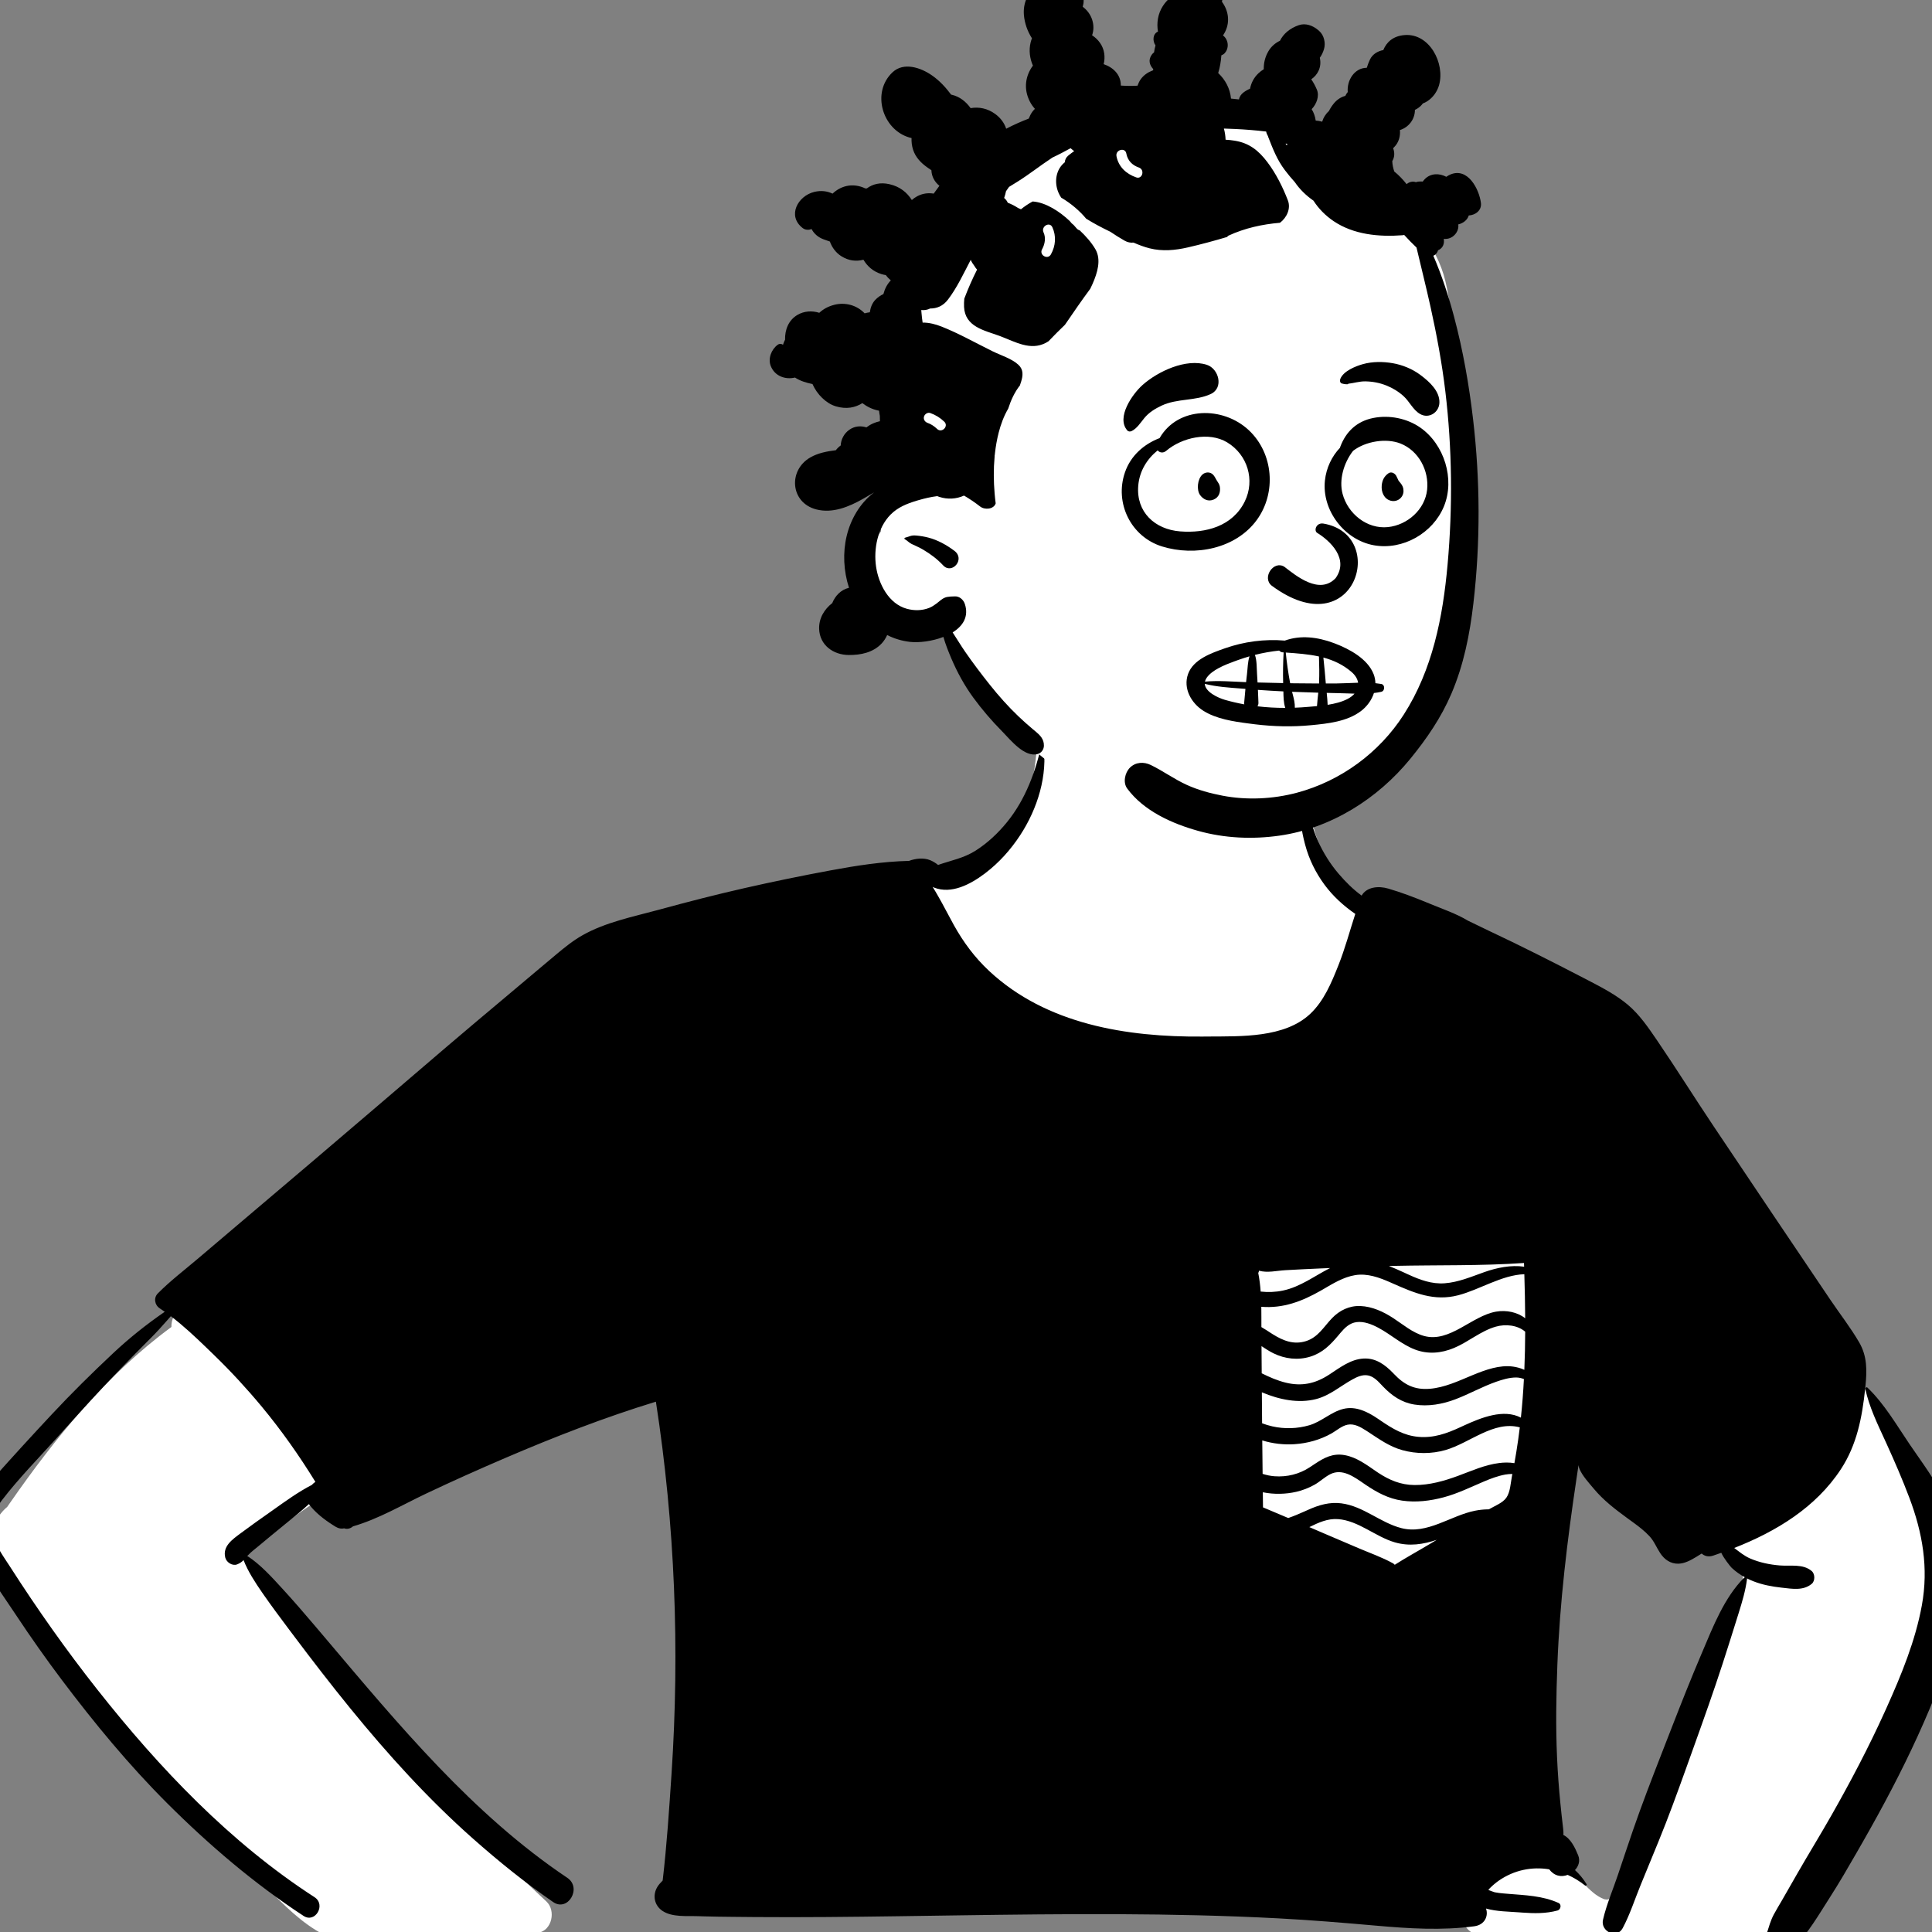 <svg xmlns="http://www.w3.org/2000/svg" id="svg3" width="240" height="240" viewBox="0 0 240 240" version="1.1" xmlns:svg="http://www.w3.org/2000/svg" xmlns:rdf="http://www.w3.org/1999/02/22-rdf-syntax-ns#" xmlns:cc="http://creativecommons.org/ns#" xmlns:dc="http://purl.org/dc/elements/1.1/"><rect x="0" y="0" width="240" height="240" fill="#808080" stroke="none"/><!--Generator: Sketch 62 (91390) - https://sketch.com--><g id="Introduction" fill="none" fill-rule="evenodd" stroke="none" stroke-width="1" transform="translate(15.334,-41.26)"><g id="variations" transform="translate(-126,-758)"><g id="images" transform="translate(126,110)"><g id="a-person/bust" transform="translate(0,648)"><g id="body/Striped-Pocket-Tee" fill-rule="evenodd" transform="translate(31.056,135.053)"><path id="🎨-Background" fill="#ffffff" d="m 86.442,-6.193 c 11.336,-0.812 26.877,1.436 30.156,14.366 1.017,4.705 3.02,6.77 6.386,9.848 21.365,27.356 -53.178,31.954 -57.01,5.279 -8.073,2.941 -16.861,3.564 -24.939,6.537 -4.381,1.619 -8.354,4.174 -12.161,6.845 -15.524,11.03 -30.828,22.375 -46.296,33.484 5.986,2.757 17.366,13.286 12.729,20.36 -1.08,1.378 -2.684,2.328 -4.102,3.335 l -0.748,0.534 c -1.609,1.154 -4.318,3.12 -5.816,4.188 l -0.276,0.201 c -0.108,0.078 -0.231,0.166 -0.341,0.245 10.802,15.799 23.444,30.377 37.467,43.392 1.194,1.11 0.705,3.593 -1.023,3.883 l -2.059,0.302 c -6.648,0.969 -13.422,1.84 -20.121,1.314 -6.525,-0.71 -10.456,-6.488 -14.917,-10.673 -8.907,-9.107 -17.198,-18.822 -24.75,-29.085 l -0.157,-0.217 c -2.35,-3.213 -5.47,-6.497 -5.698,-10.646 -0.416,-1.247 0.679,-3.035 1.732,-3.885 l 0.359,-0.519 c 5.647,-8.125 12.039,-15.961 20.047,-21.846 -0.03,-0.877 0.375,-1.799 1.178,-2.379 L 9.55,44.443 v 0 C 18.185,38.498 26.21,31.512 35.57,26.711 c 9.57,-4.61 20.371,-4.791 30.178,-8.638 0.208,-2.773 6.035,-3.481 5.851,-3.052 6.149,-3.713 9.314,-8.13 10.29,-12.19 0.976,-4.06 -0.237,-7.762 4.552,-9.024 z M 169.202,80.792 c 10.348,-15.577 20.212,1.658 24.52,12.045 5.09,14.215 -5.451,31.701 -12.261,43.955 -2.508,3.403 -5.807,10.581 -10.228,11.102 -11.138,-0.045 -22.291,-0.83 -33.436,-1.064 -7.196,-1.786 2.9,-12.604 9.875,-8.653 2.113,0.791 3.169,3.191 5.229,3.961 0.751,0.16 0.803,-0.175 1.108,-0.923 l 0.043,-0.105 c 0.544,-1.294 1.072,-2.595 1.609,-3.893 4.537,-11.178 9.334,-22.258 14.104,-33.333 1.019,-2.404 -0.41,-4.386 -2.268,-5.817 -1.422,-1.171 -7.537,-4.031 -1.776,-2.772 -2.219,-5.151 0.447,-10.38 3.48,-14.505 z M 143.51,59.469 c 0.996,-0.124 2.276,0.88 2.429,1.853 1.271,8.066 -0.145,16.041 -1.843,23.932 l -0.312,1.445 c -0.626,2.878 -1.326,5.812 -2.887,8.335 -1.594,2.574 -4.004,4.514 -6.772,5.694 -8.879,3.539 -19.92,0.039 -26.452,-6.578 -4.178,-5.725 -0.505,-12.918 0.196,-19.193 -0.663,-1.691 -0.907,-3.647 -1.29,-5.39 l -0.047,-0.208 -1.489,-6.504 c -0.328,-1.434 0.717,-3.397 2.434,-3.2 11.973,1.374 24.075,1.312 36.033,-0.184 z"/><path id="🖍-Ink" fill="#000000" d="m 185.324,78.754 c -0.036,-0.16 0.156,-0.283 0.281,-0.163 2.106,2.031 3.594,4.626 5.227,7.031 1.555,2.291 3.247,4.493 4.407,7.021 1.077,2.35 1.773,4.734 1.98,7.317 0.207,2.564 -0.061,5.134 -0.513,7.659 -0.889,4.975 -2.791,9.686 -4.878,14.262 -2.029,4.448 -4.322,8.77 -6.744,13.013 l -0.868,1.515 c -1.059,1.844 -2.129,3.685 -3.275,5.472 -1.426,2.223 -2.727,4.519 -4.608,6.374 -1.335,1.321 -3.851,0 -3.243,-1.888 0.264,-0.822 0.471,-1.596 0.881,-2.359 0.311,-0.581 0.661,-1.146 0.991,-1.718 0.659,-1.146 1.312,-2.295 1.971,-3.441 1.384,-2.407 2.842,-4.77 4.213,-7.186 2.379,-4.189 4.625,-8.456 6.611,-12.848 l 0.234,-0.518 c 1.827,-4.067 3.559,-8.279 4.361,-12.679 0.845,-4.635 0.089,-9.003 -1.557,-13.359 -0.851,-2.253 -1.808,-4.455 -2.804,-6.649 l -0.191,-0.419 c -0.961,-2.094 -1.98,-4.177 -2.475,-6.439 z M 83.039,-1.415 c 0.019,-0.082 0.158,-0.089 0.171,0 0.592,3.936 -0.725,8.099 -2.869,11.373 -1.17,1.788 -2.613,3.403 -4.314,4.7 l -0.132,0.1 c -1.737,1.299 -4.085,2.554 -6.242,1.711 -0.068,-0.026 -0.131,-0.055 -0.19,-0.089 0.243,0.376 0.467,0.771 0.695,1.166 0.678,1.177 1.287,2.397 1.948,3.585 1.183,2.124 2.592,4.024 4.373,5.687 7.122,6.65 17.122,8.23 26.513,8.155 l 0.663,-0.006 c 4.125,-0.029 9.52,0.182 12.705,-2.805 1.711,-1.604 2.654,-3.885 3.505,-6.026 0.837,-2.099 1.409,-4.265 2.104,-6.4 -1.451,-0.995 -2.782,-2.211 -3.828,-3.631 -1.09,-1.479 -1.914,-3.145 -2.389,-4.922 l -0.07,-0.266 c -0.368,-1.417 -0.737,-3.292 -0.145,-4.631 0.068,-0.154 0.321,-0.144 0.393,0 0.319,0.64 0.38,1.363 0.577,2.048 0.228,0.797 0.486,1.589 0.826,2.344 0.657,1.463 1.525,2.853 2.567,4.071 0.86,1.008 1.792,1.934 2.856,2.712 0.627,-1.084 2.083,-1.23 3.302,-0.873 1.634,0.478 3.246,1.091 4.821,1.738 l 0.315,0.13 c 1.557,0.647 3.317,1.241 4.775,2.122 0.885,0.423 1.735,0.848 2.533,1.224 3.979,1.87 7.899,3.854 11.802,5.877 l 0.836,0.434 c 1.635,0.852 3.256,1.712 4.677,2.9 1.447,1.209 2.571,2.862 3.627,4.411 2.415,3.542 4.69,7.186 7.077,10.747 4.821,7.186 9.642,14.372 14.491,21.541 1.173,1.735 2.495,3.428 3.547,5.237 1.008,1.729 0.98,3.504 0.784,5.434 l -0.037,0.354 c -0.377,3.54 -1.024,6.939 -3.01,9.974 -3.125,4.772 -8.047,7.744 -13.255,9.79 0.636,0.474 1.234,0.985 1.992,1.311 1.166,0.499 2.411,0.757 3.672,0.86 1.346,0.108 2.863,-0.228 3.953,0.687 0.437,0.365 0.45,1.245 0,1.61 -1.048,0.856 -2.403,0.61 -3.68,0.467 l -0.076,-0.008 c -1.185,-0.131 -2.354,-0.351 -3.467,-0.786 -0.275,-0.108 -0.547,-0.228 -0.811,-0.361 0.008,0.023 0.013,0.051 0.008,0.08 -0.19,1.456 -0.602,2.833 -1.038,4.224 l -0.276,0.882 c -0.562,1.801 -1.128,3.597 -1.711,5.394 -1.11,3.42 -2.318,6.808 -3.531,10.191 l -1.047,2.919 c -1.075,2.995 -2.164,5.986 -3.368,8.931 -0.744,1.817 -1.492,3.635 -2.237,5.451 -0.729,1.773 -1.335,3.688 -2.239,5.377 -0.744,1.391 -2.772,0.395 -2.446,-1.034 0.427,-1.874 1.232,-3.735 1.846,-5.559 0.625,-1.851 1.238,-3.705 1.874,-5.552 1.106,-3.209 2.331,-6.375 3.562,-9.539 l 1.22,-3.136 c 1.197,-3.072 2.408,-6.142 3.702,-9.175 l 0.141,-0.332 c 1.345,-3.172 2.733,-6.739 5.176,-9.197 0.032,-0.034 0.076,-0.051 0.12,-0.055 -0.6,-0.325 -1.162,-0.721 -1.656,-1.188 l -0.024,-0.024 c -0.195,-0.207 -1.003,-1.227 -1.263,-1.838 -0.338,0.12 -0.676,0.237 -1.014,0.351 -0.589,0.199 -1.077,0.055 -1.422,-0.26 l -0.656,0.406 c -0.701,0.428 -1.455,0.835 -2.23,0.856 -0.976,0.025 -1.743,-0.514 -2.265,-1.308 -0.469,-0.71 -0.748,-1.477 -1.342,-2.114 -0.584,-0.625 -1.259,-1.153 -1.95,-1.657 l -0.814,-0.592 C 154.254,93.693 152.807,92.592 151.605,91.153 c -0.604,-0.727 -1.413,-1.589 -1.781,-2.462 -0.072,-0.169 -0.116,-0.327 -0.125,-0.482 -0.08,0.545 -0.163,1.093 -0.245,1.638 -1.154,7.674 -2.085,15.401 -2.383,23.162 -0.146,3.827 -0.211,7.659 -0.04,11.489 0.085,1.913 0.224,3.824 0.416,5.73 0.095,0.955 0.194,1.908 0.311,2.86 l 0.027,0.22 c 0.034,0.291 0.056,0.573 0.03,0.841 0.93,0.458 1.464,1.617 1.836,2.521 0.283,0.689 0.063,1.359 -0.393,1.843 0.545,0.497 1.031,1.08 1.439,1.748 0.082,0.135 -0.095,0.241 -0.201,0.157 -0.67,-0.533 -1.39,-0.97 -2.142,-1.306 -0.395,0.15 -0.826,0.19 -1.223,0.08 -0.431,-0.118 -0.803,-0.406 -1.071,-0.771 -2.136,-0.351 -4.356,0.078 -6.279,1.416 -0.399,0.279 -0.761,0.594 -1.105,0.936 -0.059,0.06 -0.12,0.135 -0.182,0.209 l 0.419,0.161 c 0.174,0.066 0.316,0.117 0.371,0.128 0.366,0.075 0.738,0.115 1.11,0.147 l 0.557,0.046 c 2.14,0.178 4.274,0.237 6.264,1.133 0.418,0.188 0.273,0.833 -0.123,0.94 -1.453,0.395 -2.895,0.364 -4.375,0.258 l -0.318,-0.024 c -1.375,-0.106 -2.852,-0.099 -4.194,-0.48 0.321,0.879 -0.116,2.027 -1.458,2.206 -4.029,0.537 -8.083,0.283 -12.116,-0.072 -4.073,-0.359 -8.144,-0.7 -12.228,-0.913 -13.21,-0.695 -26.44,-0.562 -39.661,-0.373 l -7.472,0.108 c -5.959,0.084 -11.918,0.15 -17.876,0.104 l -2.789,-0.026 c -1.179,-0.011 -2.358,-0.026 -3.535,-0.06 l -0.706,-0.023 c -1.403,-0.051 -3.26,0.161 -4.479,-0.67 -1.006,-0.685 -1.23,-1.94 -0.623,-2.952 0.175,-0.292 0.416,-0.552 0.668,-0.805 0.515,-4.406 0.805,-8.834 1.101,-13.26 1.027,-15.488 0.427,-30.895 -1.942,-46.227 -6.355,1.943 -12.613,4.379 -18.71,6.994 -3.298,1.414 -6.579,2.881 -9.822,4.419 -2.96,1.405 -5.932,3.162 -9.095,4.075 -0.287,0.255 -0.689,0.377 -1.046,0.263 l -0.046,-0.016 h -0.002 c -0.325,0.076 -0.687,0.03 -1.042,-0.184 -0.072,-0.044 -0.144,-0.087 -0.215,-0.132 l -0.108,-0.069 c -1.113,-0.702 -2.233,-1.566 -3.021,-2.623 -0.957,0.888 -1.986,1.702 -2.998,2.526 -1.099,0.896 -2.193,1.796 -3.279,2.705 -0.431,0.361 -0.906,0.706 -1.287,1.122 l -0.055,0.061 c -0.009,0.01 -0.017,0.02 -0.025,0.03 1.646,1.065 3.087,2.682 4.377,4.088 1.386,1.508 2.724,3.065 4.052,4.627 l 1.285,1.516 c 9.086,10.733 18.265,21.855 30.028,29.744 1.859,1.247 0.087,4.284 -1.76,3.01 -3.494,-2.407 -6.801,-5.081 -9.976,-7.894 C 6.78,129.662 1.772,124.135 -2.916,118.376 c -2.373,-2.915 -4.675,-5.901 -6.932,-8.906 l -0.766,-1.019 c -1.021,-1.36 -2.036,-2.724 -3.007,-4.118 l -0.203,-0.292 c -0.852,-1.231 -1.759,-2.613 -2.309,-4.03 -0.211,0.213 -0.45,0.393 -0.799,0.528 -0.596,0.232 -1.327,-0.256 -1.473,-0.837 -0.355,-1.41 0.87,-2.249 1.868,-2.997 1.211,-0.904 2.444,-1.777 3.68,-2.646 l 0.441,-0.312 c 1.546,-1.096 3.099,-2.222 4.783,-3.088 0.051,-0.068 0.112,-0.131 0.182,-0.186 0.08,-0.063 0.158,-0.125 0.239,-0.186 -2.011,-3.263 -4.217,-6.4 -6.678,-9.363 -1.851,-2.229 -3.815,-4.358 -5.894,-6.374 l -0.934,-0.905 c -1.413,-1.365 -2.881,-2.749 -4.449,-3.935 l -0.491,0.557 c -0.655,0.742 -1.317,1.477 -2.017,2.174 -1.377,1.37 -2.736,2.767 -4.088,4.164 -2.245,2.324 -4.415,4.72 -6.577,7.119 l -1.081,1.2 c -2.252,2.5 -4.665,4.954 -6.712,7.626 l -0.102,0.135 c -0.894,1.199 -1.53,2.526 -1.115,4.05 0.401,1.469 1.353,2.771 2.175,4.039 l 0.082,0.127 c 3.353,5.225 6.944,10.316 10.792,15.188 7.705,9.758 16.494,19.007 26.981,25.791 1.454,0.941 0.095,3.278 -1.361,2.327 -6.125,-4.005 -11.751,-8.815 -16.927,-13.981 -4.751,-4.741 -9.057,-9.961 -13.092,-15.319 -1.967,-2.614 -3.851,-5.284 -5.658,-8.012 -1.751,-2.648 -3.777,-5.373 -5.047,-8.294 -0.665,-1.537 -0.911,-3.2 -0.365,-4.819 0.5,-1.488 1.488,-2.723 2.517,-3.886 l 0.097,-0.109 c 2.364,-2.657 4.77,-5.282 7.198,-7.881 2.436,-2.608 4.984,-5.123 7.585,-7.564 2.043,-1.921 4.173,-3.614 6.45,-5.182 -0.205,-0.146 -0.41,-0.285 -0.619,-0.421 -0.636,-0.414 -0.796,-1.3 -0.239,-1.862 1.523,-1.539 3.279,-2.877 4.931,-4.278 1.553,-1.317 3.106,-2.636 4.658,-3.955 3.161,-2.68 6.321,-5.362 9.482,-8.044 C -2.035,45.781 3.611,40.931 9.268,36.093 11.627,34.077 14.009,32.085 16.384,30.088 l 4.22,-3.552 v 0 l 2.064,-1.733 c 1.057,-0.886 2.137,-1.762 3.34,-2.438 2.829,-1.59 6.231,-2.278 9.348,-3.12 l 0.207,-0.056 c 3.496,-0.957 7.012,-1.858 10.546,-2.661 3.539,-0.803 7.092,-1.534 10.661,-2.196 3.207,-0.596 6.49,-1.107 9.761,-1.183 0.811,-0.309 1.83,-0.416 2.628,-0.087 0.33,0.137 0.674,0.338 0.98,0.592 1.599,-0.562 3.177,-0.831 4.671,-1.782 1.492,-0.949 2.812,-2.196 3.923,-3.57 2.296,-2.845 3.499,-6.205 4.306,-9.716 z M 119.801,94.916 c -1.268,-0.089 -2.408,0.435 -3.541,0.993 0.638,0.277 1.276,0.552 1.914,0.824 l 4.246,1.813 v 0 c 1.403,0.598 2.888,1.118 4.221,1.855 0.095,0.053 0.171,0.116 0.228,0.19 1.386,-0.887 2.852,-1.68 4.257,-2.524 0.321,-0.192 0.644,-0.385 0.968,-0.577 -1.673,0.56 -3.389,0.841 -5.206,0.315 -2.423,-0.7 -4.527,-2.712 -7.088,-2.891 z m 3.473,-4.252 -0.228,-0.155 c -1.23,-0.844 -2.697,-1.928 -4.19,-1.17 -0.704,0.357 -1.28,0.934 -1.973,1.319 -0.697,0.389 -1.464,0.687 -2.242,0.867 -1.291,0.298 -2.77,0.342 -4.158,0.055 l 0.021,1.877 v 0 c 1.05,0.433 2.094,0.877 3.137,1.325 0.678,-0.232 1.33,-0.51 2.015,-0.816 l 0.463,-0.207 c 1.32,-0.594 2.654,-0.991 4.113,-0.803 2.749,0.353 4.825,2.397 7.454,3.077 3.222,0.837 6.129,-1.568 9.173,-2.162 0.502,-0.099 1.019,-0.157 1.534,-0.166 l 0.171,-0.001 0.076,-0.044 c 0.655,-0.385 1.635,-0.752 2.092,-1.399 0.496,-0.702 0.539,-1.877 0.701,-2.701 0.017,-0.082 0.034,-0.167 0.049,-0.249 -0.287,0 -0.579,0.015 -0.875,0.07 -0.93,0.171 -1.804,0.501 -2.67,0.869 -1.637,0.695 -3.239,1.488 -4.963,1.951 -1.688,0.454 -3.452,0.67 -5.191,0.418 -1.696,-0.245 -3.106,-1.01 -4.511,-1.953 z m 0.265,-6.599 -0.255,-0.164 c -0.671,-0.429 -1.442,-0.873 -2.264,-0.715 -0.735,0.142 -1.367,0.727 -2.007,1.088 -1.405,0.793 -2.981,1.226 -4.589,1.336 -1.337,0.091 -2.725,-0.072 -4.012,-0.469 l 0.044,4.155 v 0 c 0.471,0.15 0.959,0.258 1.473,0.296 1.559,0.116 3.08,-0.258 4.388,-1.118 l 0.662,-0.439 c 1.132,-0.744 2.194,-1.335 3.693,-1.063 1.483,0.27 2.727,1.221 3.94,2.05 l 0.199,0.134 c 1.393,0.92 2.804,1.514 4.512,1.528 1.844,0.015 3.668,-0.499 5.385,-1.131 1.705,-0.625 3.325,-1.376 5.149,-1.606 0.558,-0.07 1.238,-0.091 1.878,0.019 0.085,-0.471 0.165,-0.94 0.241,-1.412 0.165,-1.012 0.306,-2.023 0.429,-3.035 -3.235,-0.871 -6.222,1.947 -9.226,2.815 -1.743,0.503 -3.64,0.497 -5.383,0.011 -1.613,-0.45 -2.881,-1.385 -4.257,-2.279 z m 0.008,-6.998 c -0.691,-0.133 -1.373,0.186 -1.961,0.514 -1.498,0.831 -2.791,1.987 -4.487,2.424 -2.182,0.562 -4.57,0.078 -6.737,-0.841 0.008,1.283 0.019,2.566 0.03,3.849 0.408,0.154 0.826,0.279 1.253,0.378 1.517,0.347 3.125,0.3 4.618,-0.137 1.523,-0.446 2.692,-1.651 4.219,-2.027 1.562,-0.386 3.034,0.365 4.293,1.218 l 0.379,0.259 c 1.439,0.977 2.834,1.826 4.635,1.991 1.904,0.175 3.558,-0.421 5.258,-1.211 l 0.396,-0.183 c 2.153,-0.989 4.948,-2.116 7.098,-0.99 0.169,-1.598 0.292,-3.195 0.374,-4.796 -0.296,-0.11 -0.602,-0.19 -0.955,-0.192 -0.843,-0.004 -1.728,0.262 -2.514,0.539 -1.718,0.607 -3.317,1.511 -5.018,2.16 -1.612,0.617 -3.397,0.938 -5.117,0.662 -1.593,-0.256 -2.789,-1.089 -3.889,-2.23 l -0.16,-0.169 c -0.483,-0.514 -0.999,-1.079 -1.714,-1.218 z m 1.261,-5.933 c -0.796,-0.42 -1.766,-0.812 -2.687,-0.689 -0.879,0.116 -1.465,0.712 -2.006,1.35 l -0.293,0.349 c -0.968,1.146 -1.921,2.109 -3.414,2.581 -1.546,0.486 -3.186,0.296 -4.625,-0.416 -0.511,-0.254 -0.987,-0.569 -1.464,-0.879 l 0.025,3.371 v 0 c 0.955,0.476 1.927,0.905 2.994,1.165 1.969,0.48 3.642,0.125 5.326,-0.962 l 0.177,-0.115 c 1.268,-0.833 2.569,-1.825 4.135,-1.918 1.529,-0.092 2.676,0.756 3.683,1.794 l 0.118,0.123 c 1.27,1.34 2.552,1.993 4.441,1.839 1.831,-0.15 3.545,-0.959 5.222,-1.655 l 0.152,-0.063 c 1.534,-0.63 3.302,-1.279 4.986,-1.038 0.404,0.057 0.925,0.182 1.39,0.399 0.068,-1.577 0.099,-3.155 0.106,-4.736 -0.957,-0.83 -2.446,-0.968 -3.644,-0.628 -1.876,0.533 -3.412,1.906 -5.204,2.652 -1.589,0.662 -3.245,0.809 -4.865,0.184 -1.673,-0.647 -2.985,-1.879 -4.553,-2.707 z m 18.161,-6.641 c -2.804,0.097 -5.546,1.921 -8.223,2.617 -2.99,0.776 -5.431,-0.282 -8.094,-1.457 l -0.344,-0.152 c -1.367,-0.6 -2.835,-1.139 -4.35,-0.894 -1.477,0.241 -2.782,1.059 -4.052,1.799 l -0.243,0.14 c -2.313,1.317 -4.668,2.219 -7.369,1.994 0.015,0.848 0.008,1.693 0.011,2.522 0.444,0.254 0.87,0.541 1.276,0.803 l 0.146,0.092 c 1.287,0.805 2.614,1.335 4.149,0.838 1.483,-0.482 2.18,-1.773 3.199,-2.836 0.936,-0.976 2.157,-1.57 3.526,-1.513 1.473,0.059 2.865,0.708 4.082,1.501 1.217,0.793 2.394,1.817 3.818,2.215 3.194,0.887 5.93,-2.492 8.951,-3.018 1.268,-0.222 2.666,0.059 3.623,0.824 -0.011,-1.822 -0.051,-3.648 -0.106,-5.474 z m -24.131,-0.765 c -0.395,0.015 -0.79,0.032 -1.185,0.049 -1.462,0.063 -2.924,0.135 -4.386,0.218 -1.012,0.055 -2.256,0.366 -3.249,0.057 -0.025,0.101 -0.059,0.199 -0.104,0.294 0.15,0.748 0.243,1.522 0.3,2.304 0.917,0.099 1.849,0.066 2.753,-0.123 2.17,-0.45 3.932,-1.82 5.871,-2.798 z m 24.089,-0.628 c -5.339,0.368 -10.718,0.241 -16.066,0.357 l -0.642,0.015 c -0.025,0 -0.051,0.002 -0.076,0.002 0.613,0.238 1.222,0.51 1.828,0.787 l 0.606,0.278 c 1.432,0.659 2.89,1.198 4.494,1.082 1.718,-0.125 3.336,-0.826 4.942,-1.393 1.532,-0.541 3.296,-0.905 4.929,-0.668 -0.004,-0.154 -0.008,-0.306 -0.015,-0.461 z"/></g><g id="head/Bantu-Knots" fill-rule="evenodd" transform="translate(78.592,38.043)"><path id="path1" fill="#ffffff" d="m 87.139,52.887 c -0.241,-4.625 -0.453,-9.404 -1.34,-13.958 -0.435,-2.232 -1.304,-4.294 -2.71,-6.086 -1.286,-1.64 -2.905,-2.912 -4.547,-4.175 -3.3,-2.539 -6.473,-5.35 -10.167,-7.314 -3.544,-1.884 -7.376,-3.022 -11.347,-3.533 -7.647,-0.984 -15.68,0.654 -22.321,4.582 -6.442,3.811 -11.62,9.725 -14.824,16.468 -1.593,3.351 -2.789,6.887 -3.433,10.544 -0.768,4.359 -0.698,8.731 -0.671,13.139 0.009,1.482 -0.004,2.962 -0.078,4.44 -0.12,0.717 -0.187,1.444 -0.186,2.222 -1.458,1.919 -2.051,4.484 -1.137,6.847 1.458,3.77 5.593,5.485 9.348,4.827 0.168,0.98 0.573,1.946 1.077,2.886 0.862,1.606 1.826,3.18 2.849,4.688 2.116,3.121 4.531,5.95 7.413,8.391 5.712,4.839 12.948,8.009 20.452,8.468 6.832,0.418 14.037,-1.526 19.608,-5.535 2.892,-2.081 5.394,-4.631 7.253,-7.684 2.172,-3.567 3.351,-7.674 3.962,-11.779 1.342,-9.012 1.271,-18.361 0.797,-27.44 z"/><path id="path2" fill="#000000" d="m 33.268,5.092 c -0.258,-2.911 2.423,-5.101 4.912,-4.286 0.457,0.057 0.901,0.201 1.297,0.443 1.145,0.7 1.396,1.828 1.096,2.804 0.538,0.406 0.961,0.956 1.174,1.62 0.22,0.684 0.197,1.347 -0.01,1.925 0.781,0.516 1.371,1.294 1.508,2.259 0.065,0.458 0.039,0.912 -0.07,1.33 1.182,0.401 2.146,1.3 2.132,2.661 0.686,0.044 1.374,0.054 2.073,0.015 0.1,-0.282 0.222,-0.556 0.404,-0.809 0.366,-0.51 0.887,-0.86 1.463,-1.078 l 0.079,-0.029 -0.001,-0.155 c -0.441,-0.489 -0.648,-1.106 -0.178,-1.779 0.081,-0.115 0.179,-0.21 0.289,-0.292 0.039,-0.292 0.102,-0.58 0.179,-0.864 -0.39,-0.543 -0.347,-1.444 0.306,-1.714 -0.091,-0.53 -0.096,-1.079 0.002,-1.632 0.403,-2.268 2.591,-3.812 4.846,-3.726 0.282,0.011 0.557,0.053 0.822,0.121 0.549,0.057 1.095,0.18 1.632,0.363 0.62,0.211 0.779,0.729 0.643,1.166 0.842,1.126 1.081,2.655 0.233,4.03 -0.032,0.052 -0.068,0.102 -0.103,0.152 0.17,0.128 0.318,0.297 0.428,0.513 0.276,0.545 0.208,1.237 -0.213,1.692 -0.112,0.121 -0.257,0.212 -0.416,0.271 l -0.003,0.045 v 0 c -0.055,0.73 -0.171,1.462 -0.39,2.152 0.892,0.829 1.485,1.958 1.59,3.173 0.333,0.031 0.665,0.067 0.997,0.105 0.049,-0.333 0.251,-0.633 0.558,-0.866 0.257,-0.194 0.531,-0.35 0.812,-0.466 0.136,-0.699 0.468,-1.368 1.028,-1.9 0.208,-0.197 0.435,-0.371 0.677,-0.52 -0.014,-0.758 0.155,-1.515 0.575,-2.232 0.349,-0.596 0.857,-1.029 1.436,-1.304 0.423,-0.85 1.205,-1.543 2.343,-1.937 0.851,-0.294 1.751,0.055 2.398,0.605 l 0.145,0.127 v 0 c 0.593,0.524 0.808,1.487 0.589,2.229 -0.103,0.349 -0.275,0.757 -0.524,1.088 0.263,1.162 -0.261,2.131 -1.064,2.676 0.274,0.391 0.505,0.824 0.7,1.286 0.337,0.8 -0.042,1.796 -0.649,2.426 0.266,0.424 0.438,0.919 0.502,1.415 0.271,0.016 0.54,0.064 0.805,0.139 0.144,-0.489 0.415,-0.943 0.829,-1.314 0.181,-0.354 0.397,-0.684 0.638,-0.973 0.38,-0.455 0.872,-0.783 1.409,-0.917 0.072,-0.169 0.173,-0.331 0.3,-0.478 -0.128,-1.481 0.853,-3.01 2.364,-3.012 0.107,-0.345 0.237,-0.687 0.393,-1.022 0.306,-0.657 0.955,-1.051 1.659,-1.18 0.413,-1.007 1.225,-1.74 2.618,-1.862 3.113,-0.273 5.071,3.503 4.31,6.214 -0.226,0.805 -0.755,1.546 -1.458,2.001 -0.184,0.119 -0.369,0.205 -0.556,0.277 -0.187,0.262 -0.44,0.495 -0.764,0.684 -0.072,0.042 -0.146,0.08 -0.222,0.114 0.007,1.21 -0.827,2.194 -1.863,2.507 0.067,0.763 -0.128,1.527 -0.708,2.118 l -0.041,0.04 v 0 l -0.084,0.076 -0.007,0.033 c 0.206,0.531 0.184,1.116 -0.111,1.597 0.026,0.442 0.104,0.874 0.253,1.285 0.572,0.463 1.077,0.995 1.529,1.572 0.301,-0.273 0.757,-0.396 1.15,-0.247 0.109,-0.037 0.222,-0.061 0.33,-0.072 0.18,-0.018 0.356,-0.018 0.528,-0.005 0.08,-0.116 0.171,-0.226 0.276,-0.33 0.735,-0.727 1.802,-0.712 2.648,-0.26 0.151,-0.111 0.322,-0.208 0.516,-0.29 2.159,-0.91 3.573,1.83 3.784,3.538 0.115,0.932 -0.687,1.507 -1.51,1.555 -0.167,0.565 -0.704,0.972 -1.303,1.11 0.106,0.698 -0.356,1.41 -0.986,1.676 -0.281,0.119 -0.553,0.151 -0.809,0.116 l 0.012,0.165 v 0 c 0.05,0.655 -0.282,1.073 -0.735,1.258 -0.08,0.325 -0.301,0.56 -0.579,0.681 1.06,2.457 1.897,5.031 2.572,7.569 1.114,4.191 1.863,8.458 2.366,12.763 0.884,7.569 0.918,15.294 0.034,22.866 -0.45,3.853 -1.199,7.62 -2.729,11.198 -1.276,2.985 -3.052,5.576 -5.096,8.082 -4.06,4.979 -9.872,8.646 -16.277,9.557 -3.362,0.478 -6.81,0.323 -10.091,-0.594 -3.267,-0.912 -6.75,-2.477 -8.808,-5.256 -0.557,-0.752 -0.286,-1.973 0.334,-2.593 0.708,-0.708 1.728,-0.754 2.592,-0.335 1.534,0.744 2.913,1.761 4.473,2.472 1.407,0.641 2.929,1.051 4.444,1.341 3.001,0.575 6.265,0.428 9.258,-0.373 5.427,-1.453 10.208,-4.958 13.243,-9.686 3.586,-5.585 4.866,-12.13 5.452,-18.653 0.641,-7.139 0.574,-14.376 -0.276,-21.495 -0.422,-3.53 -1.071,-7.029 -1.839,-10.498 -0.547,-2.47 -1.164,-4.924 -1.745,-7.386 -0.527,-0.503 -1.036,-1.022 -1.526,-1.56 l -0.015,-0.001 v 0 c -0.062,0.015 -0.127,0.027 -0.196,0.032 -2.914,0.222 -6.073,-0.07 -8.56,-1.751 -1.01,-0.683 -1.865,-1.547 -2.501,-2.543 -0.893,-0.619 -1.707,-1.401 -2.319,-2.304 -0.434,-0.476 -0.844,-0.973 -1.235,-1.489 -0.972,-1.285 -1.489,-2.633 -2.069,-4.115 -0.014,-0.034 -0.022,-0.067 -0.029,-0.1 -0.111,-0.182 -0.19,-0.38 -0.228,-0.581 -1.294,-0.154 -2.593,-0.256 -3.879,-0.317 -0.455,-0.022 -0.912,-0.039 -1.369,-0.053 0.12,0.447 0.192,0.91 0.208,1.386 0.369,0.016 0.745,0.059 1.13,0.121 1.805,0.288 2.963,1.213 4.06,2.662 1.067,1.411 1.918,3.107 2.55,4.757 0.387,1.01 -0.13,2.127 -0.979,2.777 -2.206,0.187 -4.374,0.662 -6.404,1.601 -0.071,0.033 -0.123,0.091 -0.157,0.16 -1.621,0.483 -3.255,0.925 -4.887,1.3 -1.576,0.362 -3.167,0.513 -4.752,0.113 -0.681,-0.172 -1.347,-0.426 -2.002,-0.712 -0.352,0.043 -0.733,-0.025 -1.121,-0.247 -0.587,-0.336 -1.177,-0.704 -1.759,-1.1 -1.027,-0.493 -2.038,-1.022 -3.003,-1.627 l -0.005,-0.007 v 0 c -0.77,-0.934 -1.868,-1.885 -3.097,-2.606 -0.136,-0.208 -0.256,-0.426 -0.352,-0.66 -0.529,-1.287 -0.308,-2.844 0.807,-3.729 0.016,-0.305 0.149,-0.604 0.444,-0.844 0.233,-0.19 0.473,-0.37 0.72,-0.543 -0.052,-0.038 -0.104,-0.075 -0.155,-0.114 -0.101,-0.077 -0.199,-0.159 -0.294,-0.245 -0.745,0.408 -1.496,0.808 -2.264,1.164 -0.019,0.014 -0.038,0.029 -0.058,0.042 -1.445,0.949 -2.812,2.038 -4.275,2.953 -0.35,0.219 -0.699,0.431 -1.045,0.644 -0.13,0.177 -0.257,0.357 -0.379,0.54 -0.052,0.282 -0.132,0.563 -0.231,0.838 0.191,0.152 0.347,0.353 0.453,0.591 0.455,0.173 0.882,0.393 1.282,0.655 l 0.354,0.157 v 0 c 0.455,-0.365 0.935,-0.694 1.452,-0.969 1.621,0.105 3.372,1.254 4.603,2.425 0.086,0.097 0.17,0.195 0.251,0.295 0.078,0.063 0.157,0.13 0.235,0.196 0.127,0.137 0.246,0.273 0.355,0.405 0.122,0.149 0.26,0.23 0.401,0.265 0.754,0.708 1.461,1.506 1.944,2.334 0.776,1.33 0.232,2.987 -0.336,4.292 -0.093,0.213 -0.191,0.423 -0.293,0.63 -1.086,1.464 -2.116,2.969 -3.146,4.474 -0.694,0.671 -1.382,1.345 -2.041,2.047 -0.108,0.072 -0.221,0.142 -0.346,0.206 -1.918,0.987 -3.772,-0.124 -5.599,-0.816 l -0.204,-0.076 c -1.883,-0.681 -4.226,-1.129 -4.345,-3.581 -0.016,-0.334 -0.003,-0.677 0.03,-1.023 0.464,-1.229 0.995,-2.435 1.587,-3.61 -0.119,-0.129 -0.226,-0.272 -0.317,-0.432 -0.191,-0.242 -0.35,-0.503 -0.472,-0.778 -0.874,1.675 -1.707,3.472 -2.831,4.942 -0.619,0.81 -1.391,1.102 -2.21,1.1 -0.345,0.174 -0.732,0.233 -1.104,0.189 l 0.039,0.448 c 0.034,0.374 0.074,0.747 0.132,1.114 0.792,-0.013 1.619,0.204 2.356,0.496 2.165,0.856 4.25,2.042 6.339,3.07 1.008,0.496 2.394,0.912 3.218,1.687 0.631,0.595 0.559,1.331 0.319,2.097 -0.041,0.131 -0.086,0.26 -0.129,0.39 l -0.003,0.042 v 0 c -0.673,0.849 -1.135,1.861 -1.469,2.906 -0.547,0.93 -0.928,1.974 -1.188,2.996 -0.211,0.831 -0.36,1.679 -0.458,2.535 l -0.025,0.234 -0.014,0.027 -0.007,0.202 v 0 c -0.139,1.507 -0.122,3.033 0.003,4.528 0.035,0.416 0.079,0.833 0.133,1.248 -0.235,0.737 -1.353,0.839 -1.932,0.387 -0.638,-0.497 -1.307,-0.949 -2.002,-1.357 -0.948,0.432 -2.044,0.506 -3.103,0.152 -0.076,-0.025 -0.147,-0.056 -0.22,-0.084 -0.794,0.098 -1.58,0.284 -2.332,0.503 l -0.226,0.067 c -1.2,0.361 -2.343,0.813 -3.247,1.73 -1.605,1.63 -2.122,4.264 -1.795,6.469 0.318,2.145 1.563,4.597 3.805,5.221 0.918,0.255 1.906,0.248 2.799,-0.109 0.339,-0.135 0.629,-0.332 0.915,-0.547 0.351,-0.265 0.629,-0.562 1.045,-0.73 0.38,-0.153 1.038,-0.141 1.223,-0.15 0.58,-0.028 1.071,0.426 1.241,0.946 0.521,1.585 -0.261,2.75 -1.517,3.529 0.528,0.8 1.024,1.636 1.547,2.392 0.977,1.413 2.009,2.778 3.079,4.121 1.098,1.379 2.268,2.692 3.544,3.91 0.576,0.55 1.17,1.081 1.781,1.591 l 0.337,0.279 c 0.57,0.476 1.069,0.961 1.049,1.793 -0.011,0.466 -0.32,0.898 -0.778,1.022 -1.619,0.439 -3.317,-1.685 -4.372,-2.775 l -0.083,-0.085 c -1.277,-1.292 -2.464,-2.68 -3.538,-4.146 -1.107,-1.511 -2.013,-3.179 -2.744,-4.9 -0.339,-0.8 -0.708,-1.714 -0.969,-2.639 -1.407,0.546 -3.041,0.741 -4.16,0.613 -1.032,-0.118 -1.975,-0.415 -2.826,-0.848 -0.174,0.39 -0.408,0.753 -0.693,1.055 -1.055,1.12 -2.59,1.439 -4.076,1.425 C 9.608,84.573 7.899,83.372 7.83,81.345 7.785,80.032 8.466,78.905 9.458,78.136 9.827,77.227 10.526,76.478 11.539,76.234 10.868,74.161 10.75,71.877 11.254,69.784 c 0.499,-2.072 1.637,-4.035 3.32,-5.328 l 0.096,-0.072 -0.041,0.022 c -0.398,0.219 -0.785,0.456 -1.179,0.682 l -0.177,0.101 c -1.747,0.987 -3.771,1.835 -5.805,1.307 C 4.24,65.657 3.96,61.629 6.738,60.039 c 0.96,-0.55 2.069,-0.757 3.165,-0.894 0.173,-0.226 0.379,-0.427 0.606,-0.591 0.034,-0.74 0.406,-1.481 1.065,-1.945 0.671,-0.474 1.426,-0.521 2.128,-0.303 0.262,-0.197 0.545,-0.369 0.858,-0.503 0.271,-0.117 0.545,-0.202 0.821,-0.261 -0.005,-0.221 -0.007,-0.442 -0.011,-0.663 -0.044,-0.206 -0.071,-0.422 -0.098,-0.647 -0.05,-0.009 -0.1,-0.016 -0.149,-0.027 -0.715,-0.156 -1.362,-0.477 -1.924,-0.91 -0.9,0.569 -1.992,0.784 -3.291,0.399 C 8.701,53.336 7.565,52.213 7.003,50.924 6.233,50.769 5.485,50.544 4.83,50.117 3.618,50.405 2.312,49.939 1.82,48.684 c -0.364,-0.931 0.074,-2.056 0.855,-2.633 0.228,-0.168 0.474,-0.137 0.669,-0.007 0.046,-0.151 0.101,-0.301 0.167,-0.447 0.027,-0.059 0.056,-0.116 0.086,-0.174 -0.029,-1.233 0.418,-2.425 1.537,-3.087 0.83,-0.491 1.821,-0.544 2.714,-0.261 0.49,-0.457 1.111,-0.806 1.883,-0.998 1.356,-0.337 2.784,0.047 3.75,1.065 0.209,-0.061 0.425,-0.105 0.647,-0.133 0.08,-0.568 0.274,-1.114 0.676,-1.54 0.289,-0.306 0.635,-0.549 1.01,-0.72 0.171,-0.643 0.451,-1.219 0.921,-1.701 -0.229,-0.194 -0.438,-0.412 -0.616,-0.655 -0.197,-0.033 -0.393,-0.075 -0.584,-0.137 -1.02,-0.328 -1.724,-0.971 -2.201,-1.773 -0.884,0.226 -1.819,0.144 -2.739,-0.434 C 9.929,34.634 9.428,33.967 9.163,33.221 L 8.408,32.956 v 0 C 7.696,32.704 7.185,32.234 6.894,31.674 6.523,31.807 6.114,31.802 5.782,31.545 3.832,30.04 5.164,27.545 7.251,27.05 c 0.849,-0.201 1.59,-0.087 2.25,0.22 0.469,-0.452 1.057,-0.792 1.731,-0.945 0.785,-0.178 1.613,-0.048 2.337,0.299 l 0.187,-0.003 v 0 c 0.73,-0.542 1.666,-0.785 2.811,-0.523 1.296,0.297 2.179,1.022 2.778,1.967 0.192,-0.174 0.409,-0.327 0.645,-0.456 0.67,-0.365 1.386,-0.455 2.071,-0.341 0.231,-0.329 0.467,-0.653 0.711,-0.972 -0.579,-0.453 -0.975,-1.154 -0.996,-1.933 -0.175,-0.109 -0.344,-0.233 -0.506,-0.347 -0.793,-0.559 -1.465,-1.259 -1.771,-2.201 -0.153,-0.47 -0.208,-0.959 -0.19,-1.45 -0.085,-0.019 -0.17,-0.038 -0.255,-0.063 -3.37,-0.97 -4.767,-5.616 -2.103,-8.109 1.399,-1.31 3.525,-0.568 4.908,0.399 0.943,0.659 1.693,1.479 2.372,2.385 0.032,0.007 0.063,0.009 0.095,0.016 0.975,0.231 1.751,0.856 2.324,1.657 1.012,-0.176 2.089,0.02 3.049,0.722 0.7,0.512 1.14,1.146 1.368,1.835 0.909,-0.475 1.845,-0.891 2.801,-1.258 0.063,-0.151 0.128,-0.302 0.204,-0.451 0.147,-0.291 0.34,-0.544 0.563,-0.758 -0.243,-0.272 -0.459,-0.576 -0.632,-0.915 -0.823,-1.605 -0.526,-3.229 0.384,-4.458 C 33.989,10.473 33.866,9.456 34.102,8.49 34.145,8.31 34.201,8.138 34.265,7.972 33.713,7.111 33.359,6.12 33.268,5.092 Z M 18.492,70.016 c 0.584,-0.142 0.722,-0.329 1.379,-0.275 0.509,0.042 1.028,0.129 1.522,0.256 1.177,0.305 2.275,0.921 3.241,1.646 1.371,1.029 -0.27,2.94 -1.362,1.843 l -0.033,-0.034 c -0.734,-0.787 -1.558,-1.402 -2.48,-1.95 -0.468,-0.278 -0.95,-0.478 -1.439,-0.712 -0.338,-0.161 -0.533,-0.425 -0.851,-0.593 -0.075,-0.04 -0.057,-0.161 0.023,-0.181 z m 3.144,-15.491 c -0.323,-0.114 -0.693,0.129 -0.78,0.443 -0.093,0.338 0.104,0.643 0.409,0.767 l 0.034,0.013 c 0.413,0.146 0.791,0.389 1.113,0.686 l 0.068,0.064 c 0.585,0.569 1.483,-0.327 0.896,-0.897 -0.497,-0.483 -1.087,-0.846 -1.74,-1.076 z m 15.164,-23.082 c -0.333,-0.73 -1.398,-0.117 -1.109,0.606 l 0.015,0.034 c 0.3,0.657 0.177,1.42 -0.15,2.04 l -0.032,0.059 c -0.398,0.713 0.696,1.353 1.095,0.64 0.591,-1.058 0.689,-2.27 0.183,-3.379 z m 9.205,-9.088 -0.015,-0.073 c -0.15,-0.801 -1.372,-0.462 -1.222,0.337 0.249,1.328 1.213,2.201 2.45,2.634 0.772,0.27 1.103,-0.954 0.337,-1.223 -0.82,-0.287 -1.368,-0.831 -1.551,-1.675 z m 19.975,-1.283 -0.215,-0.009 v 0 l 0.164,0.216 v 0 c 0.016,-0.07 0.033,-0.139 0.051,-0.207 z"/></g><g id="face/Hectic" fill="#000000" fill-rule="evenodd" transform="translate(112.183,77.354)"><path id="path3" d="m 32.088,43.482 c 1.969,-0.706 4.06,-0.44 6.046,0.293 l 0.178,0.067 c 1.825,0.696 4.055,1.905 4.802,3.793 0.148,0.374 0.217,0.757 0.226,1.138 0.244,0.024 0.486,0.056 0.726,0.098 0.494,0.087 0.47,0.871 0,0.975 -0.298,0.065 -0.601,0.113 -0.907,0.149 -0.283,0.88 -0.869,1.68 -1.609,2.24 -1.732,1.312 -4.119,1.559 -6.213,1.759 -2.315,0.222 -4.642,0.168 -6.949,-0.113 l -0.812,-0.104 c -1.889,-0.246 -3.995,-0.561 -5.601,-1.572 -1.512,-0.951 -2.546,-2.788 -1.906,-4.572 0.655,-1.827 2.901,-2.602 4.568,-3.189 2.395,-0.843 4.944,-1.173 7.449,-0.962 z m -3.342,6.122 c 0.023,0.534 0.044,1.068 0.065,1.602 0.006,0.164 -0.041,0.312 -0.121,0.44 1.145,0.135 2.301,0.198 3.454,0.197 -0.211,-0.637 -0.222,-1.369 -0.234,-2.049 -1.055,-0.052 -2.109,-0.113 -3.163,-0.19 z m 4.241,0.24 0.092,0.345 c 0.142,0.541 0.272,1.097 0.253,1.631 0.537,-0.02 1.073,-0.052 1.605,-0.099 l 0.68,-0.058 c 0.154,-0.013 0.311,-0.027 0.468,-0.042 0.035,-0.553 0.1,-1.114 0.158,-1.667 -1.085,-0.029 -2.171,-0.064 -3.256,-0.11 z m 4.306,0.134 c 0.049,0.489 0.095,0.989 0.115,1.484 0.872,-0.136 1.728,-0.347 2.458,-0.721 0.368,-0.188 0.662,-0.416 0.882,-0.667 -0.738,-0.017 -1.474,-0.055 -2.188,-0.066 -0.141,-0.002 -0.282,-0.005 -0.422,-0.009 z M 22.144,48.854 c 0.057,1.02 1.669,1.748 2.499,1.988 0.792,0.229 1.598,0.414 2.413,0.562 -0.015,-0.068 -0.023,-0.135 -0.018,-0.197 0.052,-0.576 0.103,-1.151 0.157,-1.726 L 26.759,49.446 C 25.223,49.328 23.625,49.233 22.144,48.854 Z M 32.205,44.967 c 0.129,1.278 0.308,2.549 0.547,3.811 l 0.437,0.009 v 0 c 1.049,0.017 2.099,0.023 3.149,0.025 0.003,-0.052 0.005,-0.103 0.007,-0.154 0.039,-1.068 0.024,-2.136 -0.015,-3.203 -1.333,-0.294 -2.729,-0.39 -4.125,-0.489 z m 4.673,0.623 c 0.117,1.072 0.214,2.145 0.303,3.22 l 0.92,-0.002 c 0.153,-4.31e-4 0.306,-0.001 0.46,-0.003 0.861,-0.008 1.746,-0.064 2.63,-0.088 -0.066,-0.462 -0.338,-0.931 -0.838,-1.358 -1.06,-0.904 -2.235,-1.437 -3.474,-1.77 z m -5.493,-0.868 c -1.013,0.109 -2.019,0.287 -3.01,0.536 0.259,0.751 0.209,1.609 0.264,2.393 0.024,0.345 0.044,0.69 0.062,1.036 1.06,0.026 2.12,0.051 3.18,0.074 -0.034,-1.271 -0.012,-2.541 0.06,-3.811 l -0.116,-0.008 v 0 c -0.172,-0.012 -0.325,-0.098 -0.441,-0.219 z m -3.682,0.716 c -0.463,0.133 -0.923,0.28 -1.378,0.444 l -0.497,0.179 c -1.197,0.436 -2.781,1.068 -3.449,2.044 -0.112,0.164 -0.18,0.323 -0.213,0.476 1.678,-0.155 3.418,0.001 5.111,0.065 0.023,-0.221 0.047,-0.443 0.072,-0.664 l 0.039,-0.332 c 0.087,-0.717 0.086,-1.513 0.314,-2.213 z M 36.088,30.089 c 1.595,0.97 4.026,3.232 2.31,5.637 -2.02,2.121 -4.929,-0.311 -6.362,-1.41 -1.329,-0.852 -2.822,1.34 -1.589,2.335 10.357,7.671 14.56,-6.308 6.448,-7.702 -0.893,-0.154 -1.225,0.84 -0.807,1.141 z M 16.533,18.327 c 2.267,-3.942 7.876,-3.987 11.085,-0.977 3.064,2.874 3.443,7.778 0.996,11.139 -2.608,3.582 -7.675,4.573 -11.783,3.297 -3.851,-1.197 -5.922,-5.377 -4.601,-9.207 0.714,-2.072 2.358,-3.504 4.304,-4.251 z m -2.112,-6.602 c 1.916,-1.697 5.397,-3.335 7.981,-2.5 1.485,0.48 2.133,2.874 0.475,3.633 -1.92,0.879 -4.134,0.521 -6.089,1.432 -0.821,0.383 -1.593,0.861 -2.164,1.563 -0.45,0.553 -0.908,1.28 -1.559,1.599 -0.171,0.084 -0.403,0.086 -0.54,-0.07 -1.427,-1.615 0.65,-4.554 1.896,-5.657 z M 41.789,9.14 c 1.184,-0.332 2.498,-0.326 3.701,-0.117 1.203,0.209 2.423,0.707 3.405,1.435 l 0.114,0.085 c 1.072,0.808 2.351,1.984 2.282,3.415 -0.057,1.195 -1.314,2.004 -2.399,1.377 -0.885,-0.511 -1.301,-1.534 -2.05,-2.216 -0.618,-0.562 -1.344,-1.006 -2.118,-1.317 -0.86,-0.345 -1.722,-0.507 -2.645,-0.522 -0.711,-0.012 -1.426,0.221 -2.124,0.296 0.057,0.118 -0.494,0.063 -0.81,-0.042 -0.234,-0.1 -0.235,-0.396 -0.154,-0.588 0.402,-0.952 1.867,-1.546 2.798,-1.807 z m 1.289,6.688 c 1.984,-0.394 4.189,0.037 5.849,1.201 2.977,2.086 4.312,6.399 2.929,9.773 -1.373,3.348 -5.125,5.479 -8.703,4.839 -3.653,-0.653 -6.478,-4.333 -6.084,-8.04 0.168,-1.578 0.856,-3.001 1.874,-4.076 0.008,-0.037 0.016,-0.074 0.031,-0.113 0.716,-1.906 2.072,-3.181 4.105,-3.585 z m -18.151,3.031 c -2.274,-1.37 -5.618,-0.605 -7.572,1.049 -0.388,0.328 -0.826,0.232 -1.064,-0.054 -1.326,1.071 -2.262,2.569 -2.412,4.392 -0.269,3.271 2.059,5.423 5.197,5.671 3.207,0.253 6.525,-0.642 8.036,-3.716 1.304,-2.654 0.347,-5.817 -2.185,-7.341 z m 21.53,0.142 c -1.781,-0.699 -4.335,-0.286 -5.89,0.91 -1.184,1.527 -1.76,3.622 -1.305,5.337 0.657,2.478 3.034,4.408 5.645,4.134 2.416,-0.254 4.6,-2.189 4.859,-4.646 0.25,-2.363 -1.047,-4.847 -3.31,-5.735 z M 44.946,22.708 c 0.406,-0.29 0.89,0.037 1.039,0.423 l 0.085,0.175 c 0.045,0.094 0.091,0.19 0.093,0.194 l 0.016,0.047 c 0.022,0.04 0.047,0.078 0.072,0.116 0.019,0.013 0.177,0.211 0.198,0.237 0.255,0.314 0.39,0.602 0.382,1.016 -0.015,0.818 -0.779,1.394 -1.57,1.196 -0.851,-0.213 -1.213,-1.094 -1.136,-1.902 0.061,-0.64 0.295,-1.125 0.822,-1.501 z m -23.104,0.156 c 0.375,-0.342 0.955,-0.37 1.325,0 0.203,0.203 0.286,0.43 0.432,0.666 l 0.069,0.109 c 0.152,0.233 0.311,0.457 0.352,0.744 0.097,0.674 -0.112,1.301 -0.776,1.582 -0.66,0.279 -1.272,-0.006 -1.674,-0.549 -0.476,-0.643 -0.331,-2.004 0.272,-2.552 z"/></g></g></g></g></g></svg>